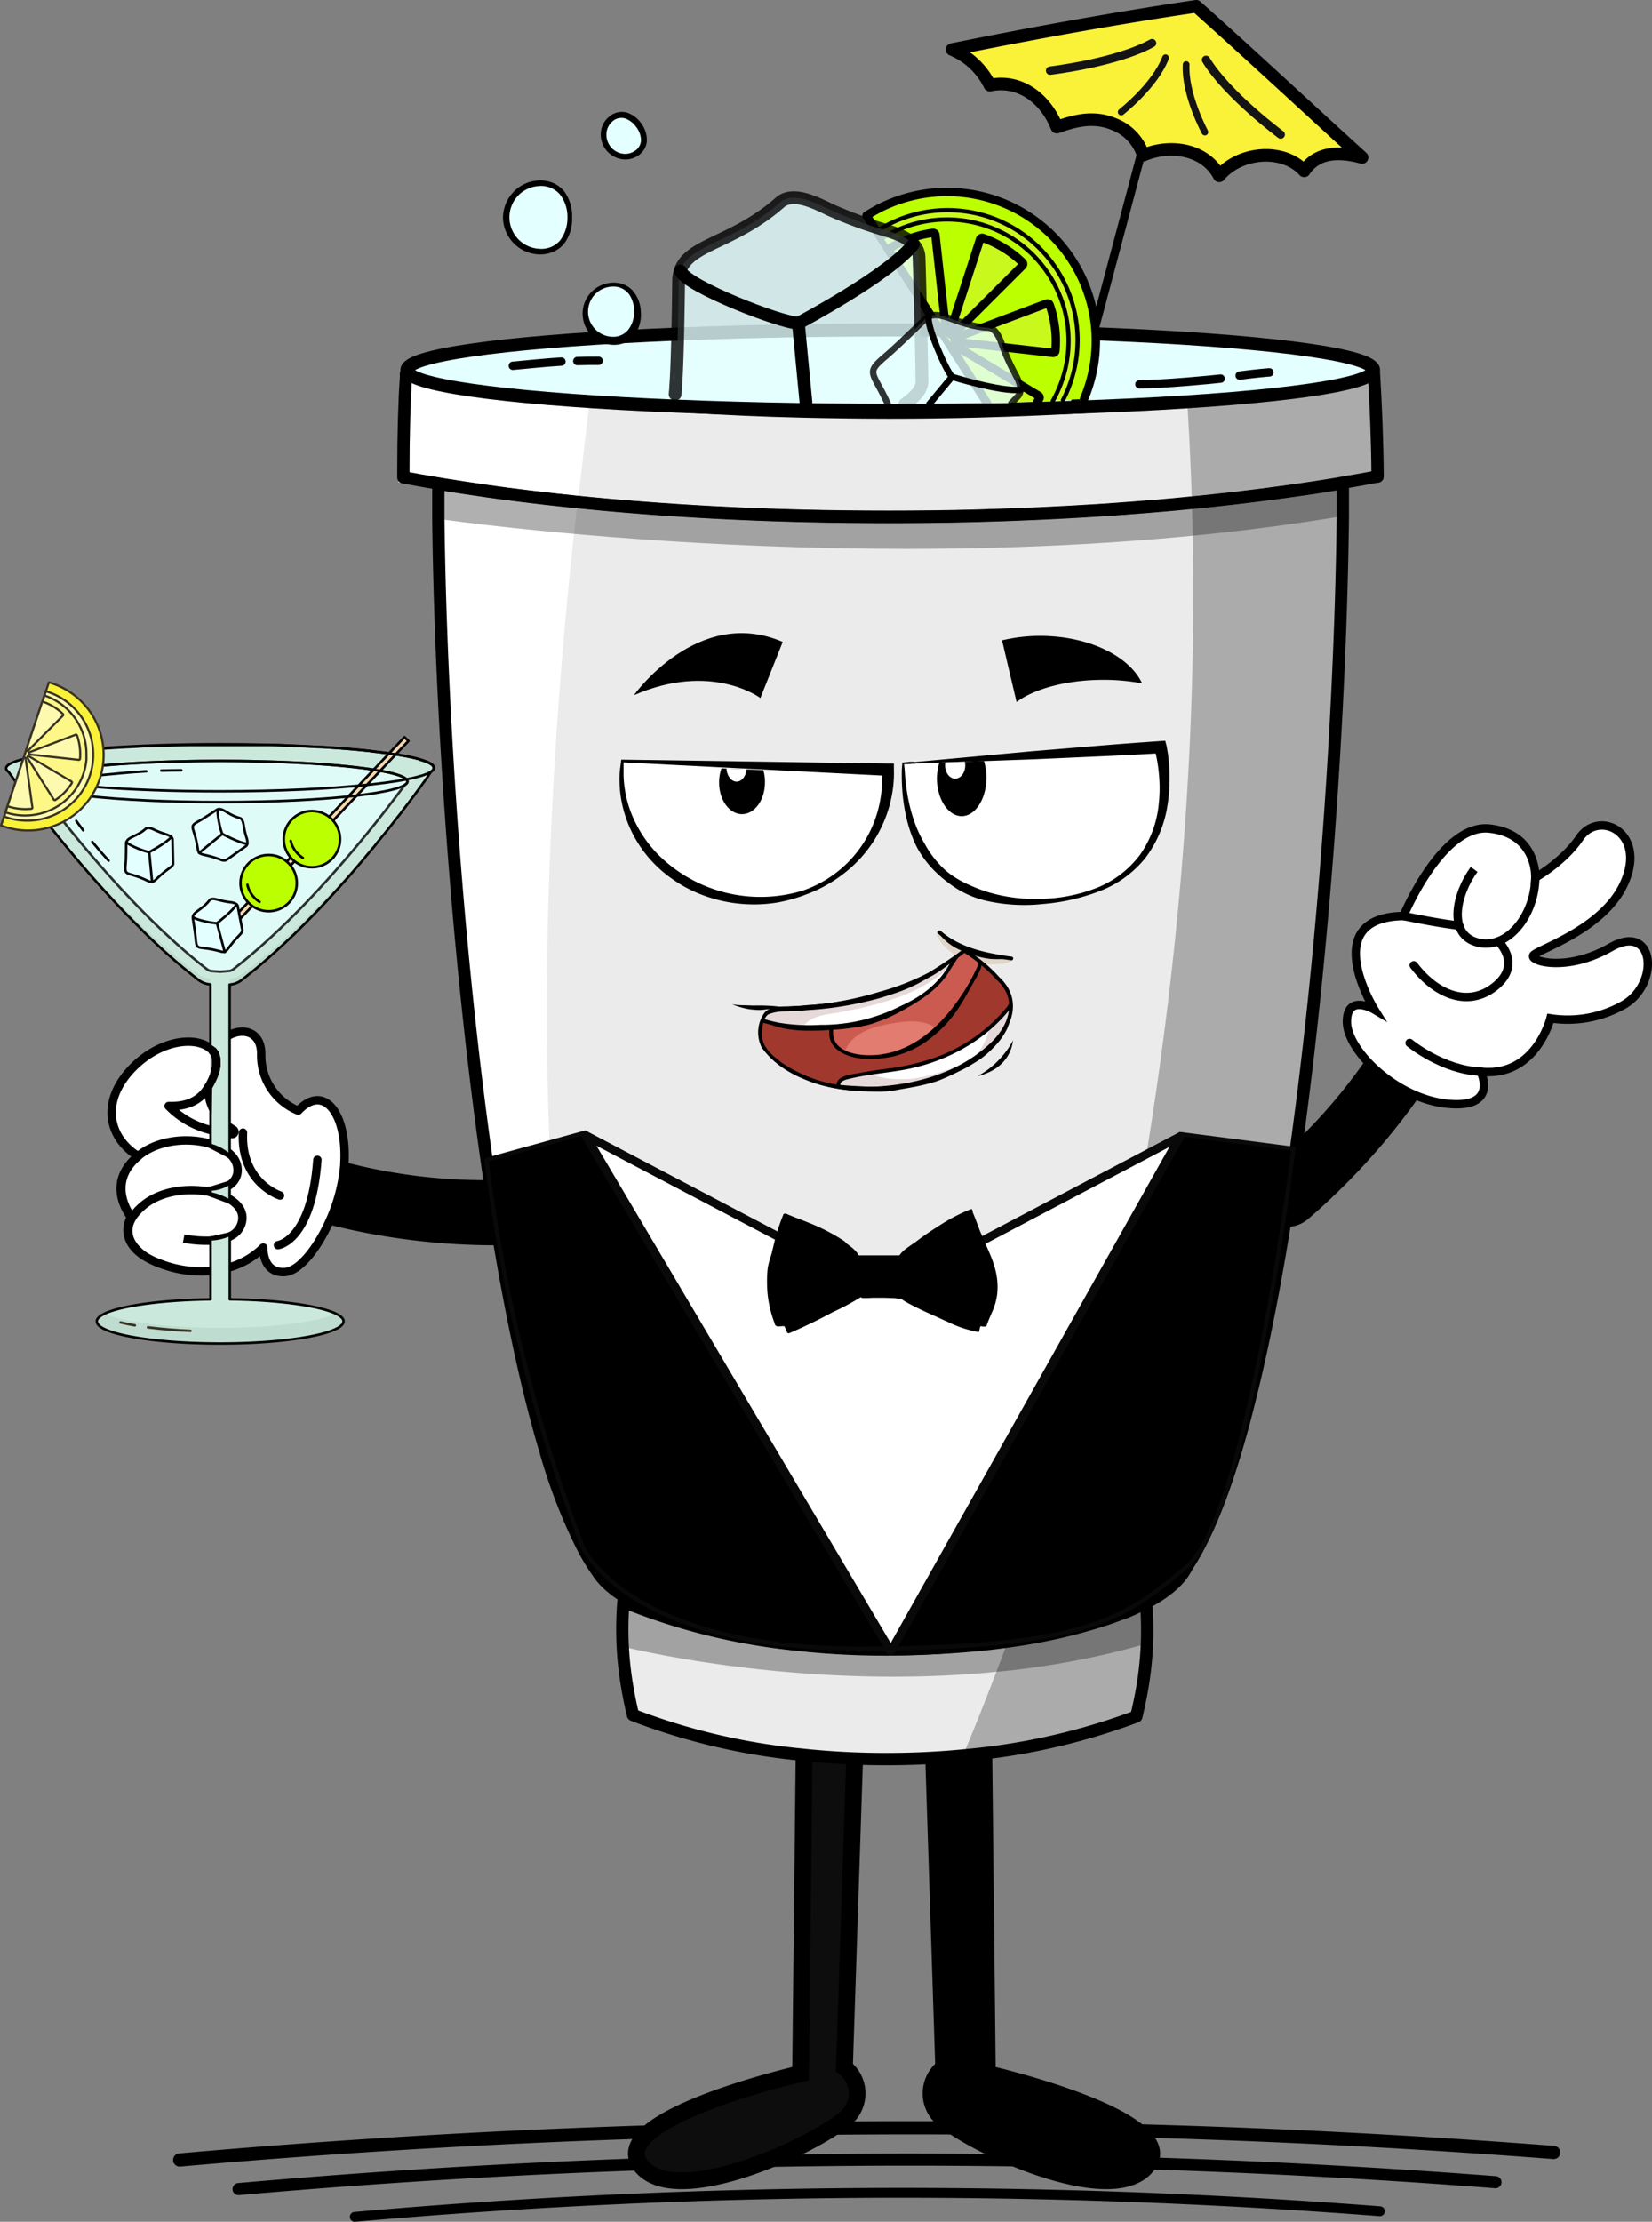 <svg xmlns="http://www.w3.org/2000/svg" viewBox="0 0 393.89 529.65"><rect x="0" y="0" width="393.89" height="529.65" fill="#808080" stroke="none"/><defs><style>.cls-1,.cls-17,.cls-18,.cls-2,.cls-27,.cls-29,.cls-3,.cls-39,.cls-40,.cls-48,.cls-8,.cls-9{fill:none;}.cls-1,.cls-10,.cls-11,.cls-12,.cls-17,.cls-18,.cls-19,.cls-2,.cls-20,.cls-21,.cls-22,.cls-23,.cls-24,.cls-25,.cls-26,.cls-27,.cls-28,.cls-29,.cls-3,.cls-39,.cls-4,.cls-41,.cls-42,.cls-43,.cls-44,.cls-48,.cls-5,.cls-6,.cls-7,.cls-8,.cls-9{stroke:#000;}.cls-1,.cls-11,.cls-12,.cls-17,.cls-2,.cls-20,.cls-21,.cls-22,.cls-23,.cls-24,.cls-25,.cls-26,.cls-27,.cls-28,.cls-29,.cls-3,.cls-39,.cls-40,.cls-41,.cls-42,.cls-43,.cls-44,.cls-45,.cls-46,.cls-47,.cls-48,.cls-49,.cls-50,.cls-52,.cls-53,.cls-9{stroke-linecap:round;}.cls-1,.cls-10,.cls-12,.cls-18,.cls-19,.cls-2,.cls-3,.cls-4,.cls-5,.cls-6,.cls-7,.cls-8,.cls-9{stroke-miterlimit:10;}.cls-1{stroke-width:3.15px;}.cls-2{stroke-width:2.88px;}.cls-3{stroke-width:2.35px;}.cls-4{fill:#0d0d0d;}.cls-4,.cls-5{stroke-width:4px;}.cls-6{stroke-width:1.57px;}.cls-11,.cls-12,.cls-15,.cls-34,.cls-53,.cls-7{fill:#fff;}.cls-11,.cls-12,.cls-20,.cls-22,.cls-25,.cls-48,.cls-49,.cls-53,.cls-7,.cls-8,.cls-9{stroke-width:2px;}.cls-10{stroke-width:1.36px;}.cls-11,.cls-17,.cls-20,.cls-21,.cls-22,.cls-23,.cls-24,.cls-25,.cls-26,.cls-27,.cls-28,.cls-29,.cls-39,.cls-40,.cls-41,.cls-42,.cls-43,.cls-44,.cls-45,.cls-46,.cls-47,.cls-48,.cls-49,.cls-50,.cls-52,.cls-53{stroke-linejoin:round;}.cls-13{fill:#ebebeb;}.cls-14{opacity:0.31;}.cls-16{opacity:0.27;}.cls-17,.cls-18{stroke-width:2.93px;}.cls-19,.cls-26,.cls-28,.cls-41,.cls-44,.cls-51{fill:#e4ffff;}.cls-19{stroke-width:3.11px;}.cls-21,.cls-45,.cls-49,.cls-50{fill:#faf139;}.cls-21{stroke-width:3px;}.cls-22,.cls-24,.cls-43{fill:#bf0;}.cls-23,.cls-25{fill:#c9f91c;}.cls-26,.cls-27{stroke-width:3.04px;}.cls-26,.cls-28,.cls-41{opacity:0.8;}.cls-28,.cls-29{stroke-width:1.52px;}.cls-30{fill:#dfd5c8;}.cls-30,.cls-31,.cls-32,.cls-33,.cls-34,.cls-35,.cls-36{fill-rule:evenodd;}.cls-31{fill:#a0382e;}.cls-32{fill:#e27b70;}.cls-33{fill:#cb5b50;}.cls-35{fill:#e6d9d9;}.cls-37{fill:#cae9dc;}.cls-38{fill:#bedccf;}.cls-39,.cls-40,.cls-41,.cls-42,.cls-43,.cls-44{stroke-width:0.59px;}.cls-40,.cls-45,.cls-46,.cls-47{stroke:#383223;}.cls-42{fill:#f4d7af;}.cls-45,.cls-46,.cls-47{stroke-width:0.51px;}.cls-46{fill:#fdfaaf;}.cls-47{fill:#fcf786;}.cls-49,.cls-50{stroke:#141414;}.cls-50{stroke-width:1.61px;}.cls-52,.cls-53{stroke:#090909;}</style></defs><g id="Calque_2" data-name="Calque 2"><g id="Calque_7" data-name="Calque 7"><path class="cls-1" d="M42.84,514.92a1991,1991,0,0,1,327.61-1.79"/><path class="cls-2" d="M56.88,521.86a1821,1821,0,0,1,299.7-1.64"/><path class="cls-3" d="M84.6,528.48A1485.23,1485.23,0,0,1,329,527.14"/><path class="cls-4" d="M203.79,418.54l-2.45,74.35a7.81,7.81,0,0,1,1.64,10.6c-3.45,5.49-41.06,24.06-50.09,12.85s38-22,38-22l.83-76.09a6,6,0,0,1,6-5.95h0A6,6,0,0,1,203.79,418.54Z"/><path class="cls-5" d="M222.59,418.54,225,492.89a7.81,7.81,0,0,0-1.63,10.6c3.45,5.49,41.06,24.06,50.09,12.85s-38.05-22-38.05-22l-.83-76.09a6,6,0,0,0-6-5.95h0A6,6,0,0,0,222.59,418.54Z"/><path class="cls-6" d="M343.12,241.31h0a7,7,0,0,0-10.61,1.91,132,132,0,0,1-30.24,36.06,7,7,0,0,0,0,10.79h0a7.06,7.06,0,0,0,9.14-.09,160.56,160.56,0,0,0,33.26-39.67A7,7,0,0,0,343.12,241.31Z"/><path class="cls-7" d="M327.72,240.7s-13.68-22,6.9-22.32c0,0,9.14-22.12,20.56-20.84s10.89,11.68,10.89,11.68,6.67-3.73,10.56-9.46c4.69-6.92,16.34-1.14,10.46,11.18-5.14,10.8-20.61,15.44-21.49,16.82s7.93,4.07,18.45-1.93,11.79,8.71,3.07,13.73a27,27,0,0,1-17.44,3.2s-3.49,14.16-16.63,12.71c0,0,4.41,8.86-7.9,7.66s-24-12.71-24-19.54S327.72,240.7,327.72,240.7Z"/><path class="cls-8" d="M366.07,209.22c-.09,9-6.68,17.39-13.85,15.44s-5-11.62-.74-17.4"/><path class="cls-9" d="M334.62,218.38c9,1.85,13.32,2.3,13.32,2.3"/><path class="cls-9" d="M357.24,224.4s5.69,5.26-.46,10.51-14,2.72-19.7-4.79"/><path class="cls-9" d="M336.09,248.63s7.79,6.48,17,6.84"/><path class="cls-10" d="M125.11,290.21h0A7.08,7.08,0,0,0,118,282a133.1,133.1,0,0,1-46.95-7.69,7.08,7.08,0,0,0-9.33,5.54h0a7.09,7.09,0,0,0,4.73,7.87,162.4,162.4,0,0,0,51.63,8.46A7.09,7.09,0,0,0,125.11,290.21Z"/><path class="cls-11" d="M50.2,272.69l4.56,2.37A11.93,11.93,0,0,0,50.2,272.69Zm4.56,9.79a9.73,9.73,0,0,1-4.56,1.41Zm-5.3-23,.25-.41v0a10.2,10.2,0,0,0,.49,3.85,11.32,11.32,0,0,0,4.56,5.83c.28.2.58.38.88.56a.57.57,0,0,1-.35,1.05l-.53-.06a32.67,32.67,0,0,1-4.56-.91,21,21,0,0,1-10-5.72C44.07,263.78,47.35,262.76,49.46,259.45Zm.74,36.3,4.56-1A12.58,12.58,0,0,1,50.2,295.75Zm0-11.56,4.56,1.71A15,15,0,0,0,50.2,284.19Zm0-25.94c1.35-2.49,2-5.63.79-7.44,0,.07-.79-.86.14.22-1.79-1.68,2-3.49,3.63-4.34,3.33-1.74,7.55-.71,7.53,4.58a14.18,14.18,0,0,0,8.82,13.47c6.19-6.58,11.68.76,11,12.6,0,.11,0,.21,0,.32a40.83,40.83,0,0,1-3.6,13.55c-3,6.65-7.25,11.8-10.57,12-5.45.36-5.16-5.85-5.16-5.85a19,19,0,0,1-8,4.7,21.75,21.75,0,0,1-4.56.92,27.41,27.41,0,0,1-12.11-1.8,19.28,19.28,0,0,1-3.75-1.83s-.24-.15-.59-.42c-3.6-2.61-4.07-5.9-2.56-8.85-1.13-1.49-5.63-8.28,1.46-14.28l.27-.21c-7.31-4.52-9-13.3-1.2-21.18C38.34,247.79,46.8,247,50.2,250"/><path class="cls-8" d="M49.46,259.45c.08-.12.17-.24.25-.37a9.54,9.54,0,0,0,.49-.83c1.35-2.49,2-5.63.79-7.44h0"/><path class="cls-8" d="M48.45,283.93h.29c.3,0,.82,0,1.46-.05a9.73,9.73,0,0,0,4.56-1.41,4.17,4.17,0,0,0,1.9-3.41,5.05,5.05,0,0,0-1.9-4,11.93,11.93,0,0,0-4.56-2.37c-5.28-1.59-12.63-1-17.28,2.92-8,6.78-1.49,14.63-1.49,14.63"/><path class="cls-8" d="M43.79,295.25a28.46,28.46,0,0,0,6.41.5,12.58,12.58,0,0,0,4.56-1,4.83,4.83,0,0,0,3-3.87c.28-2.05-.95-3.78-3-5a15,15,0,0,0-4.56-1.71c-.48-.1-1-.19-1.46-.25-5-.7-10.82.24-14.68,3.51-6.66,5.64-2.05,10.14-.31,11.5.35.27.59.42.59.42"/><path class="cls-12" d="M66.77,285s-9.41-3.06-8.83-15"/><path class="cls-12" d="M66.28,296.83s8-.93,9.4-20.34"/><path class="cls-13" d="M272.72,403.07c-.36,2.08-.8,4.1-1.29,6.08a154.39,154.39,0,0,1-39.85,9.16,196.19,196.19,0,0,1-19.66,1,192,192,0,0,1-20.49-1.08,152.61,152.61,0,0,1-40-9.43q-.67-2.79-1.2-5.71a82.19,82.19,0,0,1-1.08-21.31c11.45,4.85,25.25,8.37,40.44,10.13a194.9,194.9,0,0,0,43.72.06,149.92,149.92,0,0,0,40.47-10A81.55,81.55,0,0,1,272.72,403.07Z"/><path class="cls-14" d="M273.15,376.77l0,5.36v9.76A195.64,195.64,0,0,1,237,398.6c-41.62,4-79-3.88-86.92-5.7l-.27-.06-1.27-.3v-6.15l0-6.09v-3.53Z"/><path class="cls-13" d="M320.17,115.1v.53c0,1.21,0,2.44,0,3.67s0,2.48,0,3.73c-.69,61.68-7.87,150-21.09,206-.09.38-.18.77-.28,1.15-.66,2.75-1.33,5.43-2,8-.23.91-.48,1.8-.73,2.69-.48,1.76-1,3.49-1.48,5.16-3.06,10.17-6.38,18.63-10,24.84-.54.93-1.08,1.81-1.64,2.64-1.3,2.77-4.08,5.35-8.1,7.69l-1.34.75h0a1.59,1.59,0,0,1-.32.16c-.57.31-1.17.62-1.8.91s-1.3.6-2,.89l-.44.18c-.28.13-.57.25-.86.36l-.1,0a.67.67,0,0,0-.18.07l-1.87.7-.72.27-2.2.74a120.14,120.14,0,0,1-16,3.91c-1.46.26-3,.51-4.49.75l-2.66.38c-2.73.36-5.55.68-8.44.93-2.28.21-4.62.37-7,.5-1.56.09-3.16.15-4.77.19-2.35.09-4.75.13-7.17.13q-3.91,0-7.68-.13c-1.57-.06-3.12-.12-4.66-.2a168.26,168.26,0,0,1-32.81-4.88c-2.59-.67-5-1.42-7.28-2.21h0a59.22,59.22,0,0,1-8.89-3.85s0,0-.06,0l-.17-.1c-.81-.44-1.58-.9-2.3-1.38a20,20,0,0,1-1.65-1.14,17.6,17.6,0,0,1-4.26-4.29A52.49,52.49,0,0,1,139,369a130.8,130.8,0,0,1-9-23.29c-16-53.48-24.68-153.83-25.49-222,0-2.87,0-5.67,0-8.4h0l1.54.26c3.22.53,6.53,1,9.93,1.51,2.16.31,4.34.6,6.57.88,1,.14,2.06.26,3.1.39,19.91,2.45,42.21,4.07,66,4.66q9.94.24,20.21.24c7.14,0,14.2-.08,21.12-.27q14.81-.4,28.73-1.29h0q9.18-.6,17.93-1.39c1.52-.13,3-.28,4.52-.43q12.5-1.23,23.86-2.84c3.63-.51,7.17-1,10.59-1.62l1.6-.28Z"/><path class="cls-15" d="M151.06,381.81s-9.37-5-14.93-18.84c-13.7-34-28.95-109.23-31.66-247.69l0-7.38,34.35,2.89S113.25,297.1,151.06,381.81Z"/><path class="cls-14" d="M104.45,107.9l0,15.78s113,16.55,215.63-.65l0-15.13Z"/><path class="cls-13" d="M182.16,97.83,151.27,96H151c-8.5-.68-16.69-1.51-24.51-2.46l-1.58-.19q-8-1-15.4-2.15l-2.31-.36Q101.83,90,96.79,89c-.43,7.35-.63,14.89-.63,22.58,0,.74,0,1.47,0,2.2l.08,0c2.66.51,5.4,1,8.19,1.44h0l1.54.27q4.83.78,9.92,1.51c2.17.3,4.35.6,6.57.87,1,.15,2.07.27,3.11.4,19.9,2.44,42.21,4.07,66,4.65q9.94.24,20.22.25,10.71,0,21.12-.28,14.79-.39,28.73-1.28h0c6.12-.4,12.11-.87,17.93-1.39l4.53-.43c8.32-.82,16.29-1.77,23.85-2.84,3.63-.51,7.18-1,10.6-1.62l1.6-.28h0c2.42-.41,4.77-.84,7.07-1.26.28,0,.62-.12,1-.19l.21,0c-.06-8.42-.4-16.66-1-24.64-3.26.62-6.63,1.2-10.1,1.77l-1.08.18C306,92.57,294.82,94,283,95.12c-1.55.16-3.12.31-4.7.44-5.44.48-11,.91-16.71,1.27h-.06c-1.17.08-2.36.15-3.54.21q-12,.72-24.64,1-10.49.28-21.34.28c-2.08,0-4.14,0-6.2,0Z"/><path class="cls-16" d="M274.41,391.12c0,.71,0,1.43,0,2.16,0,.11,0,.21,0,.31a2.25,2.25,0,0,1,0,.26,33.59,33.59,0,0,1-.35,4.51,34.31,34.31,0,0,1-1.38,6.11c-.37,1.15-.81,2.28-1.28,3.38a7.86,7.86,0,0,1-5.47,4.2,258,258,0,0,1-36.23,6.23c3.11-7.45,6.59-16.2,10.27-26.12a185,185,0,0,0,20.15-3.93c.93-.24,1.84-.49,2.74-.74l.89-.27c.8-.23,1.56-.46,2.33-.7a.94.94,0,0,1,.22-.07l.13-.05c.54-.17,1.09-.36,1.62-.54.85-.29,1.67-.6,2.48-.89s1.8-.7,2.64-1.07h0A36.38,36.38,0,0,1,274.41,391.12Z"/><path class="cls-16" d="M283,95.5c3.47-.57,41.27-5.91,44.54-6.53.55,8,.89,16.22.95,24.64l-.21,0c-.39.08-.73.15-1,.19q-3.44.64-7.07,1.26v.53c0,1.21,0,2.44,0,3.67s0,2.48,0,3.73c-.69,61.68-7.87,150-21.09,206-.09.38-.18.77-.28,1.15-.66,2.75-1.33,5.43-2,8-.23.91-.48,1.8-.73,2.69-.48,1.76-1,3.49-1.48,5.16-3.06,10.17-6.38,18.63-10,24.84-.54.93-1.08,1.81-1.64,2.64-1.3,2.77-4.08,5.35-8.1,7.69l-1.34.75h0c-.67.37-1.37.72-2.12,1.07s-1.3.6-2,.89c-.42.18-.86.37-1.3.54l-.1,0a.67.67,0,0,0-.18.07l-1.87.7-.72.27-2.2.74c-4.74,1.54-15.5,2.86-21.41,3.91,1.68-5.66,8.79-11.69,10.54-18.07,16.54-60.19,35-151.4,32-252.3q-.37-12.07-1.14-24.34c0-.13,0-.25,0-.38"/><path class="cls-15" d="M95.29,89.53,95.05,115l42.53,6.16,2.83-24.06-16-1.31S108.14,93.66,95.29,89.53Z"/><path class="cls-17" d="M272.23,403.12c-.37,2.08-.81,4.1-1.29,6.08a154.56,154.56,0,0,1-39.86,9.16,193.07,193.07,0,0,1-19.65,1,189.65,189.65,0,0,1-20.5-1.08,152.53,152.53,0,0,1-40-9.43c-.46-1.86-.85-3.76-1.2-5.71a81.78,81.78,0,0,1-1.09-21.31,148.29,148.29,0,0,0,40.44,10.13,193.14,193.14,0,0,0,22.12,1.26,191,191,0,0,0,21.6-1.2,149.83,149.83,0,0,0,40.47-10A81.5,81.5,0,0,1,272.23,403.12Z"/><path class="cls-18" d="M320.17,115.1v.53c0,1.21,0,2.44,0,3.67s0,2.48,0,3.73c-.69,61.68-7.87,150-21.09,206-.09.38-.18.77-.28,1.15-.66,2.75-1.33,5.43-2,8-.23.91-.48,1.8-.73,2.69-.48,1.76-1,3.49-1.48,5.16-3.06,10.17-6.38,18.63-10,24.84-.54.93-1.08,1.81-1.64,2.64-1.3,2.77-4.08,5.35-8.1,7.69l-1.34.75h0c-.67.37-1.37.72-2.12,1.07s-1.3.6-2,.89c-.42.18-.86.37-1.3.54l-.1,0a.67.67,0,0,0-.18.07l-1.87.7-.72.27-2.2.74A130.21,130.21,0,0,1,242.44,391c-3.54.52-7.26,1-11.1,1.31-2.28.21-4.62.37-7,.5-1.56.09-3.16.15-4.77.19-2.35.09-4.75.13-7.17.13q-3.91,0-7.68-.13c-1.57-.06-3.12-.12-4.66-.2a168.26,168.26,0,0,1-32.81-4.88c-2.59-.67-5-1.42-7.28-2.21h0a59.22,59.22,0,0,1-8.89-3.85s0,0-.06,0l-.17-.1c-3.79-2.07-6.6-4.38-8.21-6.81A52.49,52.49,0,0,1,139,369a130.8,130.8,0,0,1-9-23.29c-16-53.48-24.68-153.83-25.49-222,0-2.87,0-5.67,0-8.4l1.56.26c3.22.53,6.53,1,9.93,1.51,3.16.45,6.38.88,9.67,1.27,19.91,2.45,42.21,4.07,66,4.66q9.94.24,20.21.24c7.14,0,14.2-.08,21.12-.27q14.81-.4,28.73-1.29h0q9.18-.6,17.93-1.39c10-.91,19.45-2,28.38-3.27,3.63-.51,7.17-1,10.59-1.62Z"/><path class="cls-17" d="M328.46,113.61l-.21,0c-.39.08-.73.15-1,.19q-3.44.64-7.07,1.26l-1.61.28c-3.42.57-7,1.11-10.59,1.62-8.93,1.26-18.42,2.36-28.38,3.27q-8.74.78-17.93,1.39h0q-13.92.87-28.73,1.29c-6.92.19-14,.27-21.12.27q-10.28,0-20.21-.24c-23.76-.59-46.06-2.21-66-4.66-3.29-.39-6.51-.82-9.67-1.27-3.4-.49-6.71-1-9.93-1.51l-1.56-.26c-2.8-.46-5.54-.94-8.2-1.45l-.07,0c0-.73,0-1.46,0-2.19q0-11.55.63-22.59c3.37.63,6.84,1.25,10.42,1.82.76.12,1.54.25,2.31.36q8.15,1.28,17,2.35c11.61,1.4,24,2.54,37.06,3.35,9.05.57,18.39,1,28,1.21q10.08.24,20.45.25,10.85,0,21.34-.28c8.41-.22,16.64-.57,24.63-1,1.18-.06,2.37-.13,3.54-.21h.06c5.69-.36,11.27-.79,16.71-1.27,13.63-1.2,26.41-2.76,38.07-4.64l1.09-.17c3.47-.57,6.83-1.16,10.1-1.78C328.06,97,328.4,105.19,328.46,113.61Z"/><path class="cls-15" d="M215.36,182l61.4-3.91s8.78,33.3-26.58,36.68c-4.16.39-16.77,1.19-25.61-6.82a23.89,23.89,0,0,1-4.5-5.5C217.18,197.64,215.32,191,215.36,182Z"/><path d="M215.16,181.81c.6-.08,1.22-.15,1.85-.2l.48,0h.36s.09,0,.13.06H218l.94-.08,3.77-.34,7.57-.7,15.29-1.41,15.49-1.28c5.17-.44,10.37-.82,15.57-1.18l1.2-.08.31,1.17h0a38.46,38.46,0,0,1,.73,7,40.46,40.46,0,0,1-.46,6.95,27.73,27.73,0,0,1-5.29,12.79,25.74,25.74,0,0,1-11.1,8,48.14,48.14,0,0,1-13.32,3,41.14,41.14,0,0,1-13.75-.81,23.32,23.32,0,0,1-6.49-2.64,31.37,31.37,0,0,1-5.54-4.34,24.79,24.79,0,0,1-4.23-5.59,31.25,31.25,0,0,1-2.42-6.52,42.69,42.69,0,0,1-1.1-6.79c-.09-1.14-.14-2.27-.16-3.41v-1.71C215.05,183.06,215.11,182.4,215.16,181.81Zm.4.37c.06.54.12,1,.15,1.5l.12,1.68c.11,1.11.23,2.23.41,3.33a40.2,40.2,0,0,0,1.53,6.48,29.62,29.62,0,0,0,2.71,6,24,24,0,0,0,3.83,5.23,17.81,17.81,0,0,0,2.45,2.14,25.21,25.21,0,0,0,2.77,1.68,39.06,39.06,0,0,0,6,2.45,39.66,39.66,0,0,0,13.09,1.61,38.5,38.5,0,0,0,13-2.66,23.8,23.8,0,0,0,10.31-8,25.15,25.15,0,0,0,4.38-12.19,34.23,34.23,0,0,0,.05-6.56,35.83,35.83,0,0,0-1.09-6.39h0l1.51,1.09c-5,.29-10.07.56-15.13.77l-15.22.68-15.41.55-7.78.28-3.91.15-1,0h-.06s.05.09,0,.07H218l-.49,0C216.9,182.16,216.23,182.18,215.56,182.18Z"/><path d="M234.61,181.42a13.29,13.29,0,0,1,.58,4c0,5-2.63,9.15-5.89,9.15s-5.92-4.1-5.92-9.15a15.94,15.94,0,0,1,.57-3.6Z"/><path class="cls-15" d="M230.14,182.47c0,1.76-1.08,3.16-2.4,3.16s-2.4-1.4-2.4-3.16a3.44,3.44,0,0,1,.06-.72l4.64-.17A3.62,3.62,0,0,1,230.14,182.47Z"/><path d="M272.32,162.92a49.6,49.6,0,0,0-9.22-.84c-8.78,0-16.48,2.13-20.72,5.29l-3.46-14.71a38.94,38.94,0,0,1,9.1-1.06C259.54,151.6,269.26,156.38,272.32,162.92Z"/><path d="M151.14,165.75s15.23-21.46,35.49-12.71l-5.33,13.38S169.69,157.66,151.14,165.75Z"/><path class="cls-15" d="M148.41,181.42a26,26,0,0,0-.22,3.43,28.8,28.8,0,0,0,10.4,22,33.71,33.71,0,0,0,21.94,7.94,32.78,32.78,0,0,0,15-3.51,29.43,29.43,0,0,0,16.25-26.38c0-.45,0-.91,0-1.36Z"/><path d="M148.68,181.75c0,1,0,1.94,0,2.88a24.87,24.87,0,0,0,.24,3.08,27.47,27.47,0,0,0,1.53,6,29.59,29.59,0,0,0,6.7,10.24,34.55,34.55,0,0,0,34.28,8.36,27.9,27.9,0,0,0,17.15-16.78,28.89,28.89,0,0,0,1.67-11.94v0l1.41,1.37Zm-.55-.65,63.63.93,1.37,0,0,1.34v0a28.21,28.21,0,0,1-.57,6.64,29.31,29.31,0,0,1-2,6.31,30.64,30.64,0,0,1-7.67,10.52,33.47,33.47,0,0,1-11.12,6.56,36.25,36.25,0,0,1-6.26,1.73,33.6,33.6,0,0,1-6.49.47,34.62,34.62,0,0,1-12.75-2.72,31,31,0,0,1-5.75-3.18,29.53,29.53,0,0,1-5-4.29A29.16,29.16,0,0,1,149,194.22a28.52,28.52,0,0,1-1.22-6.39,27.15,27.15,0,0,1-.05-3.26C147.81,183.39,148,182.21,148.13,181.1Z"/><path d="M182,183.6l-4-.18-4.78-.2-1.19-.05a10.08,10.08,0,0,0-.57,3.36c0,4.18,2.44,7.56,5.46,7.56s5.47-3.38,5.47-7.56A9.83,9.83,0,0,0,182,183.6Z"/><path class="cls-15" d="M178,183.42c-.14,1.66-1.15,2.92-2.38,2.92s-2.33-1.37-2.4-3.12Z"/><ellipse class="cls-19" cx="212.26" cy="88.23" rx="115.24" ry="9.57"/><line class="cls-20" x1="279.12" y1="10.28" x2="256.11" y2="96.8"/><path class="cls-21" d="M285.23,1.5C265.73,4.39,246.3,7.9,227,11.81A17.6,17.6,0,0,1,236,20.3c7.33-1.51,13.35,3.34,16,10,4.45-1.61,8.86-2.66,13.51-.74A11.72,11.72,0,0,1,272.58,37c6.51-2.8,14.81-1.43,18.13,4.91,4.78-5.75,15.17-6.76,20.25-1.18,3.11-4.66,8.55-4.64,13.8-3.19C311.54,25.54,298.53,13.36,285.23,1.5Z"/><path class="cls-22" d="M258.47,95.12A35.49,35.49,0,0,0,206.61,51.4l2.4,3.73,1.12,1.75,1.66,2.58,12.89,20h0l2.24,3.5,8.42,13.09"/><path class="cls-23" d="M253.44,95.4A31,31,0,0,0,209,55.13h0l1.13,1.75,1.66,2.58,12.89,20L226.94,83l8.42,13.09"/><path class="cls-24" d="M235.36,96.09,226.94,83l-2.26-3.51-12.89-20-1.66-2.58a29,29,0,0,1,34.08,2c.4.33.78.66,1.16,1,.21.19.43.39.64.6a29.19,29.19,0,0,1,7.07,11l.3.85a28.93,28.93,0,0,1,.74,15.09,29.25,29.25,0,0,1-3.1,8.14"/><path class="cls-25" d="M247.39,95.68l0,0c.14-.21.28-.42.41-.63a.53.53,0,0,0-.19-.74L227.72,82.39a.53.53,0,0,0-.78.61l8.42,13.09"/><path class="cls-25" d="M251.07,84.12,228,81.5a.54.54,0,0,1-.13-1l21.71-8.15a.55.55,0,0,1,.7.32,26.16,26.16,0,0,1,1.36,11A.54.54,0,0,1,251.07,84.12Z"/><path class="cls-25" d="M243.8,63.29,227.39,79.67a.54.54,0,0,1-.89-.54l7.16-22.06a.55.55,0,0,1,.69-.35,26,26,0,0,1,5,2.39,25.76,25.76,0,0,1,4.41,3.41A.53.53,0,0,1,243.8,63.29Z"/><path class="cls-25" d="M212,59.28a25.56,25.56,0,0,1,5-2.44,25.87,25.87,0,0,1,5.42-1.34.55.55,0,0,1,.6.48L225.56,79a.53.53,0,0,1-.88.46l-12.89-20A.58.58,0,0,1,212,59.28Z"/><path class="cls-26" d="M215.76,96.34c1.76-1.35,3.69-2.79,4.05-5,.08-.48-.55-26.89-.69-30.13a4.57,4.57,0,0,0-1.34-3c-1.54-1.64-4.11-2.56-6.07-3.18a104.38,104.38,0,0,1-13.75-5c-4.06-2-9.05-4.35-12-1.77-11,9.68-21.62,9.87-23.77,16.29h0a8.14,8.14,0,0,0-.38,2.25s-.18,18.59-.7,25.33c0,.65-.1,1.26-.13,1.83"/><path class="cls-27" d="M162.23,64.6c1.58,3.68,24,12.37,28.13,12.43,0,0,21.55-11.39,27.42-18.8"/><polyline class="cls-27" points="192.16 95.83 192.11 95.33 190.36 77.03"/><path class="cls-28" d="M241.11,96.14l1.6-1.69c1.25-1.35.3-3.44-.41-4.81A52.44,52.44,0,0,1,239.22,83c-.74-2.13-1.65-4.74-3.59-4.87-7.31-.48-11.12-4.18-14.15-2.68h0a3.88,3.88,0,0,0-.94.65s-6.66,6.49-9.23,8.68c-5.07,4.3-3.26,3.59.34,11.45"/><path class="cls-29" d="M221.48,75.46c-.75,1.86,4.07,12.88,5.5,14.36,0,0,11.64,3.63,16.34,3.1"/><polyline class="cls-29" points="221.54 96.37 221.67 96.21 226.98 89.82"/><path class="cls-30" d="M223.72,223.56a2.3,2.3,0,0,1-.43-1.5.53.53,0,0,1,1,.26.45.45,0,0,1,.09.38l.24.45c.18.28.38.56.58.82.52-.5,1.15.26,1.63.48A24.1,24.1,0,0,0,229.7,226a28.94,28.94,0,0,0,10.81,2.34c.32,0,.77,0,.84.41s-.17.44-.64.59a.35.35,0,0,1-.18.1,22.65,22.65,0,0,1-5.2.43c-4.18-.16-8.57-2-11.08-5.4A5.72,5.72,0,0,1,223.72,223.56Z"/><path class="cls-31" d="M239.52,235.4a6.89,6.89,0,0,1,.85,7.1,19,19,0,0,1-4.19,4.16c-1,.84-1.87,1.73-2.88,2.51a35.52,35.52,0,0,1-8.14,4.39,54.06,54.06,0,0,1-11.44,3.65c-4.93.93-10,1.89-15,1.48-5.78-.84-10.93-2.86-15-7.16a7.25,7.25,0,0,1-2.46-5.7,6.77,6.77,0,0,1,.17-1.09,3.18,3.18,0,0,0,.14-.55c.08-.45.23-1.1.8-1.11,1.18-.74,3.92,0,5.38,0a57.76,57.76,0,0,0,10.6-.22c10.67-1.21,20.7-6.49,28.49-13.76a24.5,24.5,0,0,1,3.11-2.14.44.44,0,0,1,.51.11,1,1,0,0,1,.42.22,27,27,0,0,1,4.07,3.33A34.72,34.72,0,0,1,239.52,235.4Z"/><path class="cls-32" d="M232.2,228.36c.62.34,2.08.6,1.44,1.58-.81,1.44-1.57,2.9-2.45,4.3a46.44,46.44,0,0,1-10.82,13.24c-3.84,2.63-8.37,4.67-13.1,4.62-3.17.09-6.92-.84-8.3-4-.21-.65-1.36-3.43-.14-3.4a4.85,4.85,0,0,1,1.83-1.43c1.62-.92,3.3-1.74,5-2.54,5-2.23,10.26-3.94,14.89-6.88a68.06,68.06,0,0,0,6.07-4.9c.92-.76,1.79-1.77,3-2S231.25,228,232.2,228.36Z"/><path class="cls-33" d="M232.92,228.9c1.48.81-.22,3.15-.68,4.24a75.32,75.32,0,0,1-7.18,10.39,3.14,3.14,0,0,1-1,.9l-.19.1a.45.45,0,0,1,0,.42.47.47,0,0,1-.63.17,9.52,9.52,0,0,0-1.9-1c-3.41-1.22-7.08-.43-10.53.21-3.64.79-7.72,2.32-9.22,6,.23.63-.78.87-.92.23h0a.45.45,0,0,1-.31-.12.59.59,0,0,1-.38,0c-.33-.13-.3-.47-.24-.75a3.94,3.94,0,0,1-1-4.53,8,8,0,0,1,2.67-2.31c2-1.13,4.33-1.35,6.43-2.19a51.68,51.68,0,0,0,11-5.32,41.56,41.56,0,0,0,5.71-4.35c1.58-1.36,3-3.17,5-3.87C230.82,227.27,231.87,228.25,232.92,228.9Z"/><path class="cls-34" d="M226.35,228.89c2.63-.55-1.75,4.18-2.21,4.69-1.69,2.15-4.08,3.6-6.32,5.13a41.12,41.12,0,0,1-9.12,3.72c-2.55.64-5.1,1.65-7.74,1.6l-.06,0a45.75,45.75,0,0,1-9.69.94c-1.9,0-8-.68-9.26-1.88a.5.5,0,0,1,.12-.73,3.83,3.83,0,0,1,.67-.75,6.09,6.09,0,0,1,3.62-1.22,114.94,114.94,0,0,0,17-2.1,54.25,54.25,0,0,0,6.92-1.48,47,47,0,0,0,12.37-5.45C224,230.6,225.14,229.71,226.35,228.89Z"/><path class="cls-34" d="M240.52,240.3c1.08,0,.34,1.27.14,1.81a24.17,24.17,0,0,1-3.54,6.1,37.14,37.14,0,0,1-5.11,4.52,42.51,42.51,0,0,1-9,4.1,29.93,29.93,0,0,1-6.72,2c-3.63.28-7.26.64-10.9.58l-4.61-.33c-.78.42-1-.59-.5-1.08a5.4,5.4,0,0,1,3.7-1.62,57.74,57.74,0,0,1,5.88-.82,57,57,0,0,0,10.57-2.07,39.88,39.88,0,0,0,17.85-10.7,17.7,17.7,0,0,0,1.77-2C240.16,240.59,240.29,240.35,240.52,240.3Z"/><path class="cls-35" d="M226.68,228.79c.71,0,.59.83.18,1.17a22.86,22.86,0,0,1-3.54,3.12,43.07,43.07,0,0,1-7.69,4.12,76,76,0,0,1-14,3.83c-3.21.86-7.27.55-9.67,3.16a.39.39,0,0,1,0,.15.14.14,0,0,1,0,.06c.27.69-.86,1-.9.22h0v0c-2.79-.63-5.72,0-8.47-.88-2.3-.75.8-2.88,2-3,5.88-.67,11.84-.7,17.68-1.75,3.33-.7,6.64-1.53,9.89-2.5a53.21,53.21,0,0,0,12.53-6.37,9.93,9.93,0,0,1,2.09-1.26ZM232,253.05c-1-.43.13-1.06.57-1.41a11.63,11.63,0,0,0,2-2.86,10.59,10.59,0,0,0,1-2.51c.1-.35,0-.72.14-1.06a.45.45,0,0,1,.22-.19v-.11c-.11-.54.56-1,.92-.51a.49.49,0,0,1,.43-.11c.17-.35.33-.86.79-.88.27-.49.39-1.61,1.17-1.36.34-.36.27-1.2.92-1.19,1.29-.38.53,1.55.37,2.17s-.27,1.72-1,2.05c-.27.51-.37,1.48-1.08,1.48-.13.35-.35.83-.78.79-.14.41-.3,1.16-.88,1-.14.38-.34,1-.87.87-.32.32-.85,1.33-1.4,1.59a5.74,5.74,0,0,1-2.48,2.25Zm-4.05,1.7c.41.94-3,1.4-3.65,1.72a27.08,27.08,0,0,1-6.74,1.63.46.46,0,0,1-.37.29c-1.37.14-2.73.36-4.1.53-3.3.26-6.59.61-9.89.63-1.28.08-4.57-.62-2.3-2.15a13.31,13.31,0,0,1,3.61-1.08c.35,0,1.27-.28,2-.32a.46.46,0,0,1,.46-.42c3,1.78,6.86,1.8,10.31,1.61a32.7,32.7,0,0,0,7.61-1.87c.54-.14,1.08-.3,1.6-.48S227.6,254.14,227.92,254.75Z"/><path class="cls-36" d="M204.59,260c-8.17-.33-18.14-3.36-23-10.34a8.07,8.07,0,0,1,.81-8.39c1.79-1.66,4.5-1.24,6.75-1.4a79.56,79.56,0,0,0,20.63-3.46,58.86,58.86,0,0,0,11.62-4.54,94.37,94.37,0,0,0,8-5.38.44.44,0,0,1,.55-.3,34.87,34.87,0,0,1,8.36,6.81c4.76,4.41,3.79,10.22-.13,14.81a30.52,30.52,0,0,1-10.86,7.75c-7.05,3.39-15,4.51-22.71,4.44Zm-.86-.9c11.8.33,24.65-2.52,33.17-11.17,4-4.26,5.52-10,.76-14.31a35.09,35.09,0,0,0-7.73-6.44,59.52,59.52,0,0,1-11.1,6.91,87.49,87.49,0,0,1-21.47,6,58.69,58.69,0,0,1-7.36.67,25.93,25.93,0,0,0-5.79.45c-2.31.75-2.55,3.65-2.51,5.72.1,2.89,2.7,4.88,4.82,6.49A33.69,33.69,0,0,0,203.73,259.06Z"/><path class="cls-36" d="M191.54,245.24a35.67,35.67,0,0,1-9.52-1.42c-.53.39-1-.5-.46-.8s1.26.15,1.85.26c.75.2,1.5.36,2.25.52a44.08,44.08,0,0,0,9.94.52,41.62,41.62,0,0,0,19.1-4.48c4.81-2.14,9.12-5.28,11.67-10,.47-.5,1.12-2.48,1.9-2a.43.43,0,0,1,.07.61c-.62.85-1.15,1.76-1.73,2.65-2.63,4.65-7.2,7.59-12,9.75C207.54,244.55,199.45,245.42,191.54,245.24Z"/><path class="cls-36" d="M199.78,259.19a.42.42,0,0,1-.29-.33c-.29-2.71,4.39-2.73,6.24-3.23,2.27-.4,4.54-.71,6.83-1a55.42,55.42,0,0,0,10.32-2.48,39.41,39.41,0,0,0,17.05-11.89c.4-.35.58-1.38,1.25-1.06.57.5-.33,1.16-.58,1.62-6.31,7.79-15.77,12.63-25.58,14.3-4.23.73-8.54,1.06-12.72,2.11C199.19,257.93,201.07,259.22,199.78,259.19Z"/><path class="cls-36" d="M206.23,252.41c-4.19-.18-9.47-2.3-8.36-7.39a.44.44,0,0,1,.83.27c-.92,6.05,7.22,6.75,11.52,6.05,8.32-1.16,14.68-7.49,19.12-14.22a45.47,45.47,0,0,0,3.63-6.55c.21-.41.19-1.29.86-1,.93.48-1.63,4.36-2,5.16C226.64,244,217.69,253.11,206.23,252.41Z"/><path class="cls-36" d="M241.16,228.93c-6.21-.8-12.66-2.18-17.51-6.38-.5-.74.43-1,.9-.4,3.81,3.19,8.64,4.6,13.46,5.42,1.07.18,2.14.38,3.22.49A.44.44,0,0,1,241.16,228.93Z"/><path class="cls-36" d="M181.77,242.61l0,0h0s0,0,0,0a.85.85,0,0,0,.28-.22,9,9,0,0,1,1-.94A7.32,7.32,0,0,1,187,240c1.86-.11,3.73-.18,5.59-.4a77.92,77.92,0,0,0,9-1.05A68.75,68.75,0,0,0,223,231.43c1.58-1,3.19-1.92,4.74-2.93a1.83,1.83,0,0,1,.26-.16c-.72.64-1.44,1.26-2.19,1.86a27.07,27.07,0,0,1-3.39,2.32l-3.62,2a40.41,40.41,0,0,1-5.26,2.22c-1.38.44-2.74.91-4.13,1.3-2.26.62-4.55,1.12-6.85,1.55a79.26,79.26,0,0,1-10,1.21c-1.86.2-3.73.26-5.59.31a11,11,0,0,0-3.62.64,6.91,6.91,0,0,0-.92.51A2,2,0,0,1,181.77,242.61Z"/><path class="cls-36" d="M193,245.71c-3.71,0-7.56-.44-10.86-2.21h0a21.65,21.65,0,0,0,4.61.6,52.2,52.2,0,0,0,11.72.23,64.55,64.55,0,0,0,6.72-.8c5.22-.94,10-3.4,14.5-6.15a48.54,48.54,0,0,0,4-2.77,21.72,21.72,0,0,1-4,3.56,63.27,63.27,0,0,1-5.62,3.32,35.33,35.33,0,0,1-5.1,2.2,18,18,0,0,1-2.86.83,51.53,51.53,0,0,1-6.43.9c-2.24.17-4.5.33-6.75.28Z"/><path class="cls-36" d="M210,260.25c-2.3,0-4.61-.08-6.9-.26a39.87,39.87,0,0,1-7.9-1.47,23.07,23.07,0,0,1-4.38-1.84c-.45-.29-.89-.6-1.34-.9a3.27,3.27,0,0,0-.73-.45s.15,0,.19,0c.75.35,1.47.75,2.23,1.07s1.41.51,2.12.75c3.86,1.39,8,1.63,12,1.82a42.61,42.61,0,0,0,7.32-.13,63.79,63.79,0,0,0,10.43-2.18c1.49-.54,2.92-1.2,4.36-1.86.93-.45,1.89-.87,2.81-1.36,1.12-.6,2.19-1.26,3.25-2a27,27,0,0,0,4.22-3.85c.48-.55.92-1.14,1.36-1.72.32-.42.63-.76.89-1.18a6.13,6.13,0,0,0,.67-2.07,5.16,5.16,0,0,1-.59,2.86,16.61,16.61,0,0,1-1.65,2.58,25.11,25.11,0,0,1-4.41,4.27c-.85.61-1.76,1.12-2.65,1.68s-1.89,1-2.84,1.49a54.89,54.89,0,0,1-5.08,2.26,50.16,50.16,0,0,1-5.37,1.34c-1.13.2-2.26.43-3.39.6A25.44,25.44,0,0,1,210,260.25Z"/><path class="cls-36" d="M206.9,252.45a13.93,13.93,0,0,1-3.79-.69,5.42,5.42,0,0,1-.69-.32,8.32,8.32,0,0,0-.8-.47.9.9,0,0,1,.28.08,6.2,6.2,0,0,0,1.33.41,32.58,32.58,0,0,0,4.63.25,27.08,27.08,0,0,0,2.87-.3c.61-.08,1.22-.17,1.82-.31a20,20,0,0,0,2.39-.73,22,22,0,0,0,4.74-2.4,32.73,32.73,0,0,0,7.52-7.29c.79-1.09,1.49-2.24,2.22-3.37s1.37-1.93,1.94-3c.26-.46.51-.93.75-1.4a22.5,22.5,0,0,1-.71,2.2,23.38,23.38,0,0,1-2.12,4,29,29,0,0,1-7.44,8.42A20.35,20.35,0,0,1,218,250a26.86,26.86,0,0,1-4.34,1.68,24.16,24.16,0,0,1-4.47.69A17.06,17.06,0,0,1,206.9,252.45Z"/><path class="cls-36" d="M236.13,228.6a19,19,0,0,1-3.66-.79,22.49,22.49,0,0,1-4.77-1.93,12.4,12.4,0,0,1-4.11-3.75,10,10,0,0,0,.86.69,32.5,32.5,0,0,0,6,3.14c1.3.44,2.62.84,3.95,1.17,1.11.24,2.09.43,3.16.73s1.93.48,2.92.68h0A26.59,26.59,0,0,1,236.13,228.6Z"/><path class="cls-36" d="M181.11,240.78a21.52,21.52,0,0,1-2.65-.22,20.39,20.39,0,0,1-3.28-.9,7.28,7.28,0,0,0-.73-.28h0l.31.06a14.88,14.88,0,0,0,2.41.2c.86,0,1.72.07,2.58.08a46.19,46.19,0,0,1,5.13.15l1.35.16A30,30,0,0,1,181.11,240.78Z"/><path class="cls-36" d="M233.08,256.55a20.84,20.84,0,0,0,8.46-8.54C240.93,252.72,237.5,255.48,233.08,256.55Z"/><path class="cls-37" d="M81.87,314.73a1,1,0,0,1,0,.24c0,2.91-13.17,5.27-29.42,5.27S23.06,317.88,23.06,315a1,1,0,0,1,0-.24.78.78,0,0,1,.05-.14l.06-.14.13-.2.21-.23.26-.23a4.58,4.58,0,0,1,.63-.41l.26-.14.23-.12c3.93-1.88,13.66-3.26,25.28-3.41v-14a12.58,12.58,0,0,0,4.56-1v14.92c11.62.15,21.35,1.53,25.28,3.41l.23.12.26.14a4.58,4.58,0,0,1,.63.41l.26.23.21.23.13.2.06.14A.78.78,0,0,1,81.87,314.73Z"/><path class="cls-37" d="M50.2,283.89a9.73,9.73,0,0,0,4.56-1.41v3.42a15,15,0,0,0-4.56-1.71Z"/><path class="cls-37" d="M103.51,183a.59.59,0,0,1,0,.14.24.24,0,0,1,0,.08.34.34,0,0,1-.06.12,1.46,1.46,0,0,1-.49.51l-.43.6-.21.3,0,.06,0,0s0,0,0,0l-.14.21-.27.38,0,0c-.18.26-.38.54-.6.83l-.67.93c-.11.16-.24.33-.37.5l-.44.61L98.47,190c-.75,1-1.57,2.09-2.47,3.26-.44.58-.91,1.18-1.39,1.8l-1.87,2.38-.88,1.1-1,1.22c-.33.42-.67.83-1,1.25s-.92,1.13-1.4,1.7l-.54.65-.55.65-1.11,1.32c-.49.58-1,1.18-1.53,1.78-1.57,1.83-3.23,3.7-4.94,5.58l-1.6,1.73c-.57.62-1.15,1.23-1.73,1.85s-1.17,1.23-1.77,1.84-1.19,1.22-1.8,1.83l-1,1L70,222.86l-1.33,1.27c-2.26,2.15-4.58,4.23-6.94,6.21l-.23.2-.36.3-.7.57-1,.8-.25.2,0,0c-.5.4-1,.8-1.5,1.19a5.25,5.25,0,0,1-2.74,1.07h-.12v40.35a11.93,11.93,0,0,0-4.56-2.37l.34-13.24c1.83-3.2,2.77-6.13,1.64-8.65,0,0-.56-.72-.56-.72A10.29,10.29,0,0,0,50.2,249V234.71h-.12a5.25,5.25,0,0,1-2.74-1.07c-.51-.39-1-.79-1.5-1.19l0,0-.25-.2-1-.8-.7-.57-.36-.3-.23-.2c-2.36-2-4.68-4.06-6.94-6.21L35,222.86,33.09,221l-1-1q-.91-.92-1.8-1.83c-.6-.61-1.19-1.23-1.77-1.84s-1.16-1.23-1.73-1.85l-1.6-1.73c-1.71-1.88-3.37-3.75-4.94-5.58-.53-.6-1-1.2-1.53-1.78-3.76-4.43-7.06-8.58-9.75-12.07l-.85-1.12-.51-.68-.65-.85c-.15-.21-.3-.41-.46-.61l-.9-1.22-.06-.08-.16-.22-.48-.66,0-.06-.69-.95-1.23-1.71-.16-.23-.07-.08,0,0-.2-.28-.42-.6c-.39-.28-.59-.56-.59-.85,0-2,9.29-3.71,23.34-4.72,1.78-.13,3.64-.24,5.57-.34l2-.09.43,0,1.42-.07.75,0,2.38-.09,2.24-.07,3.59-.09,2.08,0,2,0,2.59,0h2.63q2.64,0,5.22,0l1.85,0h.36l1.6,0,2.49,0h.37l1.43,0,.65,0,1.2,0H68l2.08.08,4.1.19.32,0h.15l1.06.06h0l.38,0,.71.05q1.22.06,2.37.15l1.14.08,1.11.08,1.17.09,1.13.1,1.22.1.94.09.91.09L88,179l1,.11.73.08.49.06.81.1,1.54.21.17,0c.56.07,1.09.15,1.61.23l.41.07,1.33.23c.85.15,1.64.31,2.36.48l.58.14.12,0,.32.08.33.09.34.09.81.25.18.07c.27.09.51.18.74.28a5.07,5.07,0,0,1,.81.41,1.1,1.1,0,0,1,.21.14,1.36,1.36,0,0,1,.5.53l0,.07a.06.06,0,0,1,0,.05,0,0,0,0,1,0,0A.47.47,0,0,1,103.51,183Z"/><path class="cls-38" d="M80.05,313.13c-4.17,2-14.94,3.43-27.57,3.43s-23.4-1.43-27.57-3.43c-1.19.57-1.85,1.19-1.85,1.84,0,2.91,13.17,5.28,29.42,5.28S81.9,317.88,81.9,315C81.9,314.32,81.24,313.7,80.05,313.13Z"/><path class="cls-38" d="M47.23,232.22C27,216.89,8.51,192.74,2.47,184.5c4.54,6.43,23.78,32.8,44.87,49.13a5.25,5.25,0,0,0,2.74,1.07h.07v-1.4H50A5.45,5.45,0,0,1,47.23,232.22Z"/><path class="cls-38" d="M57.73,232.22a5.45,5.45,0,0,1-2.8,1.07h-.12v1.4h.07a5.31,5.31,0,0,0,2.75-1.07C78.71,217.3,98,190.93,102.5,184.5,96.45,192.74,77.92,216.89,57.73,232.22Z"/><path class="cls-39" d="M50.2,295.75v14c-11.62.15-21.35,1.53-25.28,3.41l-.23.12-.26.14a4.58,4.58,0,0,0-.63.41l-.26.23-.21.23-.13.2-.06.14a.78.78,0,0,0-.05.14,1,1,0,0,0,0,.24c0,2.91,13.17,5.27,29.42,5.27S81.9,317.88,81.9,315a1,1,0,0,0,0-.24.78.78,0,0,0-.05-.14l-.06-.14-.13-.2-.21-.23-.26-.23a4.58,4.58,0,0,0-.63-.41l-.26-.14-.23-.12c-3.93-1.88-13.66-3.26-25.28-3.41V294.79"/><line class="cls-39" x1="50.2" y1="284.19" x2="50.2" y2="283.89"/><line class="cls-39" x1="54.76" y1="285.9" x2="54.76" y2="282.48"/><path class="cls-39" d="M54.76,275.06V234.71h.12a5.25,5.25,0,0,0,2.74-1.07c.51-.39,1-.79,1.5-1.19l0,0,.25-.2,1-.8.7-.57.36-.3.23-.2c2.36-2,4.68-4.06,6.94-6.21L70,222.86,71.87,221l1-1q.92-.92,1.8-1.83c.6-.61,1.19-1.23,1.77-1.84s1.16-1.23,1.73-1.85l1.6-1.73c1.71-1.88,3.37-3.75,4.94-5.58.53-.6,1-1.2,1.53-1.78L87.37,204l.55-.65.54-.65c.48-.57,1-1.14,1.4-1.7s.69-.83,1-1.25l1-1.22.88-1.1,1.87-2.38c.48-.62,1-1.22,1.39-1.8.9-1.17,1.72-2.26,2.47-3.26l1.21-1.63.44-.61c.13-.17.26-.34.37-.5l.67-.93c.22-.29.42-.57.6-.83l0,0,.27-.38.14-.21s0,0,0,0l0,0,0-.06.21-.3.43-.6a1.46,1.46,0,0,0,.49-.51.63.63,0,0,0,.1-.34.57.57,0,0,0-.06-.25.11.11,0,0,0,0-.07,1.36,1.36,0,0,0-.5-.53.77.77,0,0,0-.21-.14,5.07,5.07,0,0,0-.81-.41l-.68-.27h-.06l-.18-.07-.81-.25L100,181l-.23-.06-.24-.06-.32-.08-.7-.17c-.72-.17-1.51-.33-2.36-.48l-1.33-.23-.41-.07c-.52-.08-1-.16-1.61-.23l-.17,0-1.54-.21c-.65-.09-1.33-.17-2-.24L88,179c-1.36-.15-2.79-.29-4.3-.41l-1.13-.1-1.17-.09-1.11-.08-1.14-.08q-1.15-.09-2.37-.15l-.54,0-.55,0h0L74.45,178l-.32,0-4.1-.19L68,177.69l-2.15-.07-1.43,0H64l-2.49,0-1.6,0h-.36l-1.85,0q-2.58,0-5.22,0H49.85l-2.59,0-2,0q-4.06.06-7.91.19l-2.38.09c-.88,0-1.75.07-2.6.12l-2,.09c-1.93.1-3.79.21-5.57.34-14,1-23.34,2.74-23.34,4.72,0,.29.2.57.59.85l.42.6.2.28,0,0,.07.08.16.23,1.23,1.71.69.95,0,.06.48.66.16.22.06.08.9,1.22c.16.2.31.4.46.61l.65.85.51.68L9,193.28c2.69,3.49,6,7.64,9.75,12.07.49.58,1,1.18,1.53,1.78,1.57,1.83,3.23,3.7,4.94,5.58l1.6,1.73c.57.62,1.15,1.23,1.73,1.85s1.17,1.23,1.77,1.84,1.19,1.22,1.8,1.83l1,1L35,222.86l1.33,1.27c2.26,2.15,4.58,4.23,6.94,6.21l.23.2.36.3.7.57,1,.8.25.2,0,0c.5.4,1,.8,1.5,1.19a5.25,5.25,0,0,0,2.74,1.07h.12V250"/><polyline class="cls-39" points="50.2 258.25 50.2 262.93 50.2 269.4 50.2 272.69"/><path class="cls-40" d="M35.27,316.42c3.37.43,6.75.69,10.14.84"/><path class="cls-40" d="M28.74,315.25c1.12.28,2.26.5,3.41.7"/><path class="cls-41" d="M97.15,186.31c0-2.72-20-4.91-44.67-4.91s-44.67,2.19-44.67,4.91h0c0,.27.21.53.58.78,7.43,10,23.65,30.56,41,44a2.07,2.07,0,0,0,1,.4l2.1.16,2.11-.17a2,2,0,0,0,1-.39c17.28-13.39,33.51-33.94,40.94-44C97,186.84,97.15,186.58,97.15,186.31Z"/><polygon class="cls-42" points="97.39 176.65 53.89 222.61 52.48 223.13 52.93 221.7 96.43 175.74 97.39 176.65"/><circle class="cls-43" cx="74.38" cy="200.05" r="6.71"/><path class="cls-39" d="M69.32,200.45a6.57,6.57,0,0,0,2.89,4.06"/><circle class="cls-43" cx="64.06" cy="210.53" r="6.71"/><path class="cls-39" d="M59,210.93A6.5,6.5,0,0,0,61.89,215"/><ellipse class="cls-39" cx="52.48" cy="186.31" rx="44.67" ry="4.91"/><path class="cls-39" d="M22.37,187.57c8.44.68,18.85,1.08,30.11,1.08,28.19,0,51-2.51,51-5.61s-22.85-5.61-51-5.61c-10.21,0-19.71.33-27.69.9"/><path class="cls-39" d="M22,200.7q1.88,2.3,3.89,4.48"/><path class="cls-39" d="M18.18,195.7q.81,1.14,1.65,2.25"/><path class="cls-39" d="M38.45,183.72c1.59-.05,3.18-.08,4.78-.08"/><path class="cls-39" d="M24,184.79c3.62-.33,7.24-.72,10.88-.91"/><path class="cls-44" d="M30.07,201.17s0,3.59-.14,4.9c-.24,3.07.24,1.47,5.45,4a2.24,2.24,0,0,0,.5.16c1.11.18,1.24-.92,4.52-3.27.36-.27.79-.56.87-1,0-.09-.11-5.2-.13-5.82s-.87-1-1.44-1.2a21,21,0,0,1-2.65-1c-.79-.38-1.75-.84-2.32-.35C32.39,199.65,30.12,199.48,30.07,201.17Z"/><path class="cls-39" d="M30.14,200.73c.31.72,4.64,2.4,5.44,2.41,0,0,4.16-2.21,5.3-3.64"/><line class="cls-39" x1="35.58" y1="203.14" x2="36.26" y2="210.26"/><path class="cls-44" d="M51.58,193.12s-3,2-4.14,2.62c-2.69,1.51-1.1,1-.27,6.74a2.19,2.19,0,0,0,.14.5c.47,1,1.46.52,5.24,1.94a1.89,1.89,0,0,0,1.33.15c.08,0,4.26-3,4.76-3.35s.37-1.29.2-1.86a20.31,20.31,0,0,1-.68-2.74c-.12-.86-.28-1.92-1-2.11C54.13,194.21,53,192.23,51.58,193.12Z"/><path class="cls-39" d="M52,192.94c-.42.65.6,5.19,1,5.86,0,0,4.15,2.23,6,2.38"/><line class="cls-39" x1="53.01" y1="198.8" x2="47.47" y2="203.33"/><path class="cls-44" d="M46,219s.56,3.55.67,4.85c.27,3.06.48,1.41,6,3a1.75,1.75,0,0,0,.51.08c1.13,0,1.08-1.11,3.93-4,.3-.34.68-.7.68-1.16,0-.09-1-5.11-1.09-5.72s-1-.86-1.61-.94a21.91,21.91,0,0,1-2.78-.51c-.84-.25-1.86-.54-2.34,0C48,217.16,45.75,217.36,46,219Z"/><path class="cls-39" d="M46,218.59c.42.66,5,1.6,5.76,1.48,0,0,3.74-2.86,4.63-4.46"/><line class="cls-39" x1="51.74" y1="220.07" x2="53.59" y2="226.98"/><path class="cls-45" d="M11.65,162.68A18,18,0,1,1,.25,196.79Z"/><path class="cls-46" d="M10.94,164.81A15.74,15.74,0,1,1,1,194.66Z"/><path class="cls-47" d="M10.6,165.81a14.69,14.69,0,0,1,10,14.09q0,.39,0,.78c0,.15,0,.3,0,.44a14.68,14.68,0,0,1-2.09,6.28l-.24.39A14.72,14.72,0,0,1,1.3,193.66Z"/><path class="cls-46" d="M6.11,180.86,7.72,192.5a.27.27,0,0,1-.23.31,13.37,13.37,0,0,1-2.83,0,13.13,13.13,0,0,1-2.76-.57.3.3,0,0,1-.11-.07l3.83-11.45A.27.27,0,0,1,6.11,180.86Z"/><path class="cls-46" d="M12.83,190.63l-6.28-9.94a.27.27,0,0,1,.37-.38l10.11,6a.27.27,0,0,1,.1.37,13.15,13.15,0,0,1-1.74,2.23,13.62,13.62,0,0,1-2.18,1.8A.27.27,0,0,1,12.83,190.63Z"/><path class="cls-46" d="M18.76,181.15,7.07,179.86a.27.27,0,0,1-.06-.52l11-4.17a.27.27,0,0,1,.35.16,13,13,0,0,1,.65,2.75,12.8,12.8,0,0,1,.06,2.83A.27.27,0,0,1,18.76,181.15Z"/><path class="cls-46" d="M10.23,167.29a13.57,13.57,0,0,1,2.56,1.21A12.87,12.87,0,0,1,15,170.22a.28.28,0,0,1,0,.39l-8.29,8.33a.27.27,0,0,1-.46-.2l3.82-11.45Z"/><path class="cls-48" d="M137.65,86.06C139.34,86,141,86,142.73,86"/><path class="cls-48" d="M122.27,87.19c3.85-.35,7.7-.77,11.58-1"/><path class="cls-48" d="M295.57,89.53c3.65-.5,7.39-.81,7.09-.76"/><path class="cls-48" d="M271.67,91.6c6,0,17.49-1.14,19.37-1.35"/><path class="cls-49" d="M250.38,16.84s15.86-1.86,24.31-6.56"/><path class="cls-50" d="M267.34,26.7s8-6.22,10.57-12.93"/><path class="cls-49" d="M305.36,32.07s-12.82-9.52-17.81-17.8"/><path class="cls-50" d="M287.28,31.48s-4.83-8.93-4.46-16.09"/><path class="cls-51" d="M135.85,51.84c0,4.51-2.48,8.17-7,8.17a8.17,8.17,0,1,1,0-16.33C133.37,43.68,135.85,47.33,135.85,51.84Z"/><path d="M136.4,51.84a9.64,9.64,0,0,1-1.9,6.23,6.93,6.93,0,0,1-2.71,2,7.81,7.81,0,0,1-3.33.57,8.92,8.92,0,0,1-8.54-8.84,9.1,9.1,0,0,1,2.55-6.1,8.75,8.75,0,0,1,6-2.68,7.7,7.7,0,0,1,3.31.55,7,7,0,0,1,2.7,2A9.82,9.82,0,0,1,136.4,51.84Zm-1.11,0a8.72,8.72,0,0,0-1.75-5.44,5.91,5.91,0,0,0-5-2.06,7.48,7.48,0,0,0-5.06,2.34,7.51,7.51,0,0,0,5.06,12.62,5.86,5.86,0,0,0,5-2A8.84,8.84,0,0,0,135.29,51.84Z"/><path class="cls-51" d="M152.27,29.8c1.67,2.28,1.83,5-.35,6.61a5.13,5.13,0,0,1-6.07-8.25C148,26.56,150.59,27.52,152.27,29.8Z"/><path d="M152.86,29.37a6.68,6.68,0,0,1,1.38,4,4.34,4.34,0,0,1-.6,2.16,4.85,4.85,0,0,1-1.53,1.59,5.49,5.49,0,0,1-4.17.77,6.07,6.07,0,0,1-3.54-2.28,6,6,0,0,1-1.14-4.07,5.49,5.49,0,0,1,2-3.76,4.89,4.89,0,0,1,2-1,4.51,4.51,0,0,1,2.25.07A6.56,6.56,0,0,1,152.86,29.37Zm-1.19.87a5.52,5.52,0,0,0-2.61-2,3.11,3.11,0,0,0-2.94.62,4.1,4.1,0,0,0-1.52,2.81,4.63,4.63,0,0,0,.86,3.15,4.49,4.49,0,0,0,2.75,1.77,4.1,4.1,0,0,0,3.15-.61,3.13,3.13,0,0,0,1.48-2.64A5.34,5.34,0,0,0,151.67,30.24Z"/><path class="cls-51" d="M152,74.54c0,3.7-2,6.71-5.74,6.71a6.71,6.71,0,1,1,0-13.42C150,67.83,152,70.83,152,74.54Z"/><path d="M152.81,74.54a8.34,8.34,0,0,1-1.56,5.4,5.8,5.8,0,0,1-2.42,1.81,6.56,6.56,0,0,1-2.92.43,7.45,7.45,0,0,1-7-7.64,7.4,7.4,0,0,1,7-7.16,6.86,6.86,0,0,1,2.72.39,5.87,5.87,0,0,1,2.31,1.6A8.18,8.18,0,0,1,152.81,74.54Zm-1.63,0A7,7,0,0,0,150,70.15a4.65,4.65,0,0,0-4-1.84,6,6,0,0,0-5.79,6.23A6,6,0,0,0,146,80.28a4.64,4.64,0,0,0,3.72-1.58A6.71,6.71,0,0,0,151.18,74.54Z"/><path class="cls-52" d="M116,276.49,139.55,270l72.84,123.06,69-122.71,27,3.5s-10.59,87.31-25.43,99.64S259.32,393,204.71,393,139,369,139,369A391.48,391.48,0,0,1,116,276.49Z"/><polygon class="cls-53" points="139.55 270.6 210.84 308.09 281.36 270.95 212.39 393.67 139.55 270.6"/><path d="M237.75,308.55c.66-6-2.2-10.24-3.77-14.4-.16-.06-1.34-3.55-2-5a3,3,0,0,0-.27-.94c-.13,0-1,.35-1,.35a44.62,44.62,0,0,0-7.17,3.88,63.37,63.37,0,0,0-5.5,3.83c-.51.29-2,1.38-2.22,1.55a7.13,7.13,0,0,0-1.37,1.44,4.37,4.37,0,0,0-.59,0c.17,0-7.68,0-9.1,0a6.61,6.61,0,0,0-1.43-1.68c-.53-.48-1.5-1.1-1.74-1.43a2.2,2.2,0,0,0-.41-.36,45,45,0,0,0-8.67-4.42l-.42-.18c-1.43-.56-2.94-1.12-4.25-1.68a1.16,1.16,0,0,0-1-.12,46.85,46.85,0,0,0-2.27,7c-.08.35-.34,1.4-.48,2s-.34,1.18-.48,1.67a16.53,16.53,0,0,0-.54,2.16,25.78,25.78,0,0,0-.18,3.52,26.9,26.9,0,0,0,1.8,9.69l.14.45c.51.57,1.16.21,2.19.27a11.16,11.16,0,0,1,.65,1.49c.39.38.48.13.78.06,3.56-1.52,7.39-3.42,10.1-4.9-.08,0,.13-.06.13-.06a58.69,58.69,0,0,0,6.57-3.53c0,.4,2.3.14,3.17.16l1.5,0h.85s2.54.06,2.72.11c0,0,1.07.2,1.27.06,1.74,1.42,8,4.12,8.79,4.48s1.66.78,2.51,1.14a26.78,26.78,0,0,0,7.29,2.39c.29-.37.13-1.18.54-1.43a1.7,1.7,0,0,0,1.31,0c.47-1.39,1-2.54,1.56-3.83A15.21,15.21,0,0,0,237.75,308.55Z"/></g></g></svg>